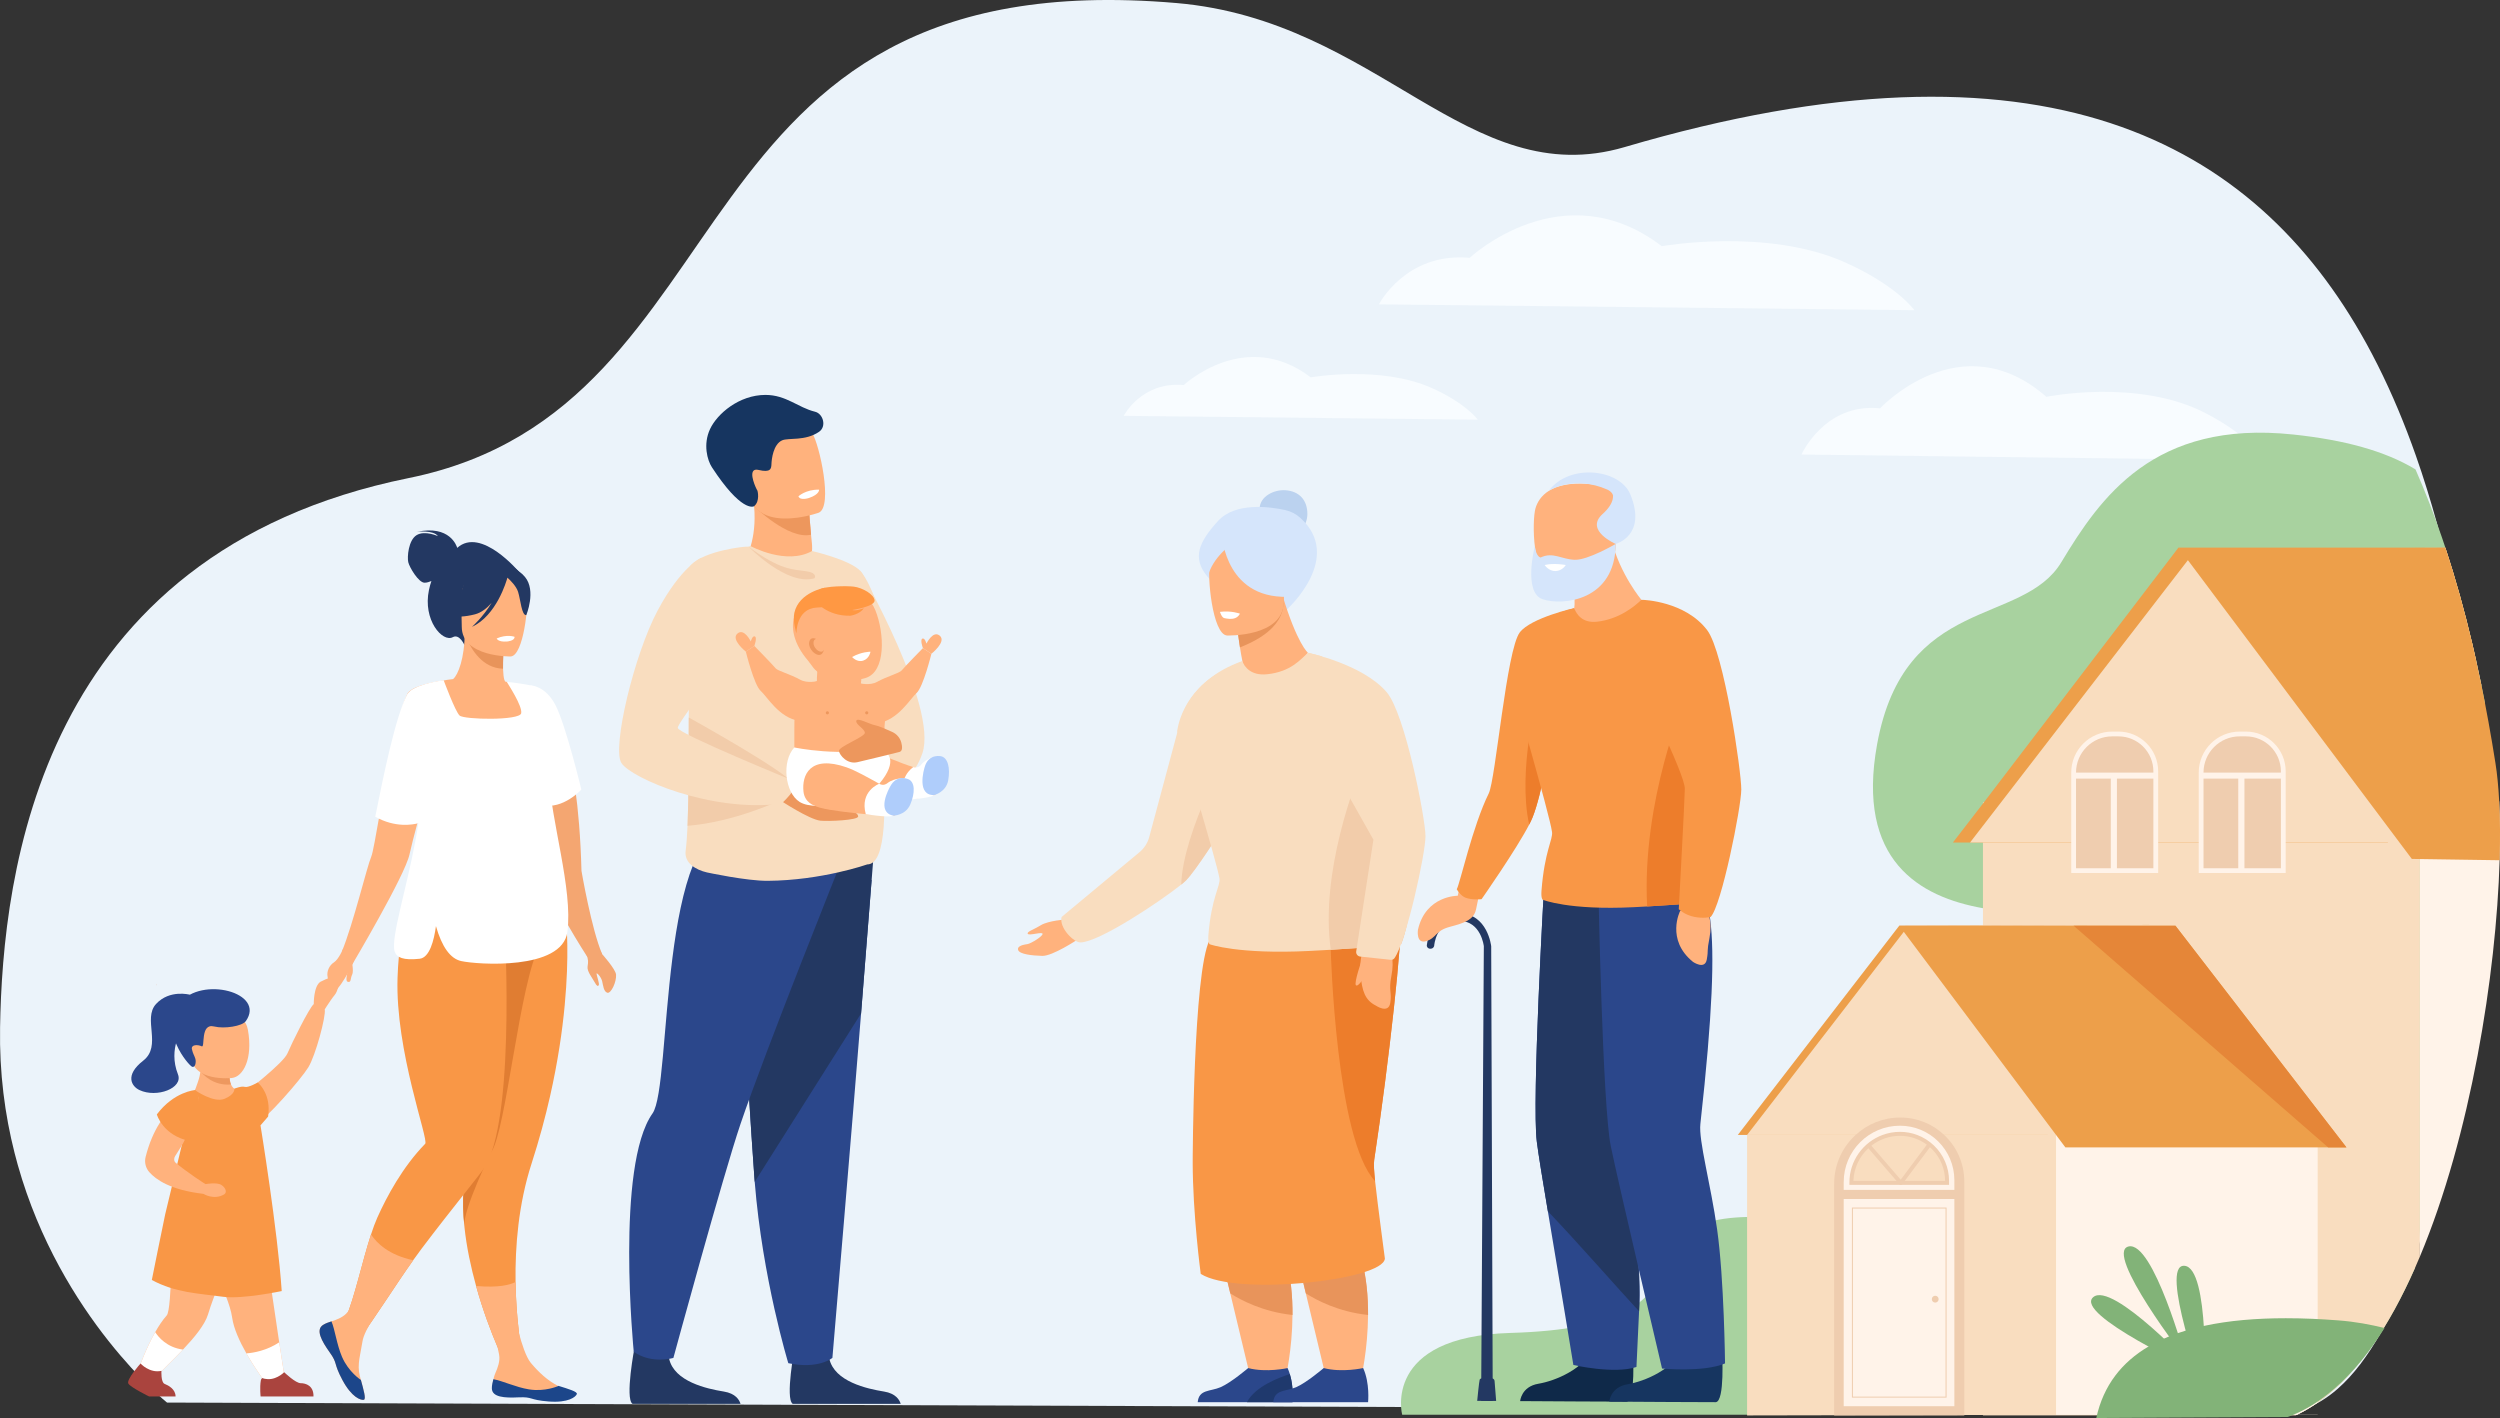 <svg width="372" height="211" viewBox="0 0 372 211" fill="none" xmlns="http://www.w3.org/2000/svg">
<rect x="0" y="0" width="372" height="211" fill="#333333" stroke="none"/>
<g clip-path="url(#clip0_249_1605)">
<path d="M369.505 125.962C369.104 142.966 366.06 166.914 360.009 184.94C359.811 185.529 359.611 186.112 359.406 186.688C358.218 190.04 356.919 193.163 355.509 195.97C355.116 196.756 354.712 197.516 354.299 198.25C352.345 201.73 350.193 204.604 347.835 206.665C347.04 207.364 346.222 207.967 345.379 208.468C345.37 208.476 345.359 208.481 345.351 208.485C345.332 208.497 345.313 208.51 345.295 208.52C345.266 208.539 345.235 208.555 345.205 208.572C344.797 208.811 344.385 209.023 343.968 209.211L321.179 209.364L288.923 209.578L281.721 209.625L202.336 209.338L87.958 208.928H87.497L24.853 208.702C24.853 208.702 9.05 196.063 2.647 173.35C2.482 172.765 2.324 172.172 2.172 171.574C0.733 165.915 -0.108 159.663 0.011 152.855C0.405 130.182 5.669 82.323 60.816 71.135C112.538 60.642 98.785 -6.105 175.05 0.452C205.143 3.041 218.494 28.729 241.752 21.884C303.981 3.574 335.458 20.967 352.057 51.009L352.173 51.218C352.724 52.226 353.261 53.248 353.782 54.283C355.945 58.582 357.831 63.108 359.483 67.802C360.644 71.103 361.69 74.485 362.635 77.932C362.773 78.436 362.91 78.942 363.043 79.449C363.046 79.46 363.049 79.47 363.052 79.482C363.052 79.484 363.052 79.489 363.052 79.49C364.287 84.164 365.344 88.945 366.255 93.776C366.411 94.599 366.562 95.424 366.708 96.249C366.925 97.467 367.134 98.683 367.333 99.903C367.478 100.787 367.618 101.667 367.756 102.549C367.899 103.479 368.038 104.408 368.174 105.339C368.47 107.388 368.748 109.434 369.008 111.481C369.217 113.131 369.366 115.049 369.455 117.186C369.565 119.81 369.583 122.763 369.508 125.965L369.505 125.962Z" fill="#EBF3FA"/>
<path d="M268.056 67.634C268.056 67.634 271.505 59.906 279.753 60.764C279.753 60.764 291.729 47.884 304.498 59.047C304.498 59.047 318.072 56.281 328.125 61.441C334.828 64.882 337.041 68.492 337.041 68.492L268.054 67.634H268.056Z" fill="#F8FCFF"/>
<path d="M205.185 45.29C205.185 45.29 209.168 37.499 218.694 38.364C218.694 38.364 232.525 25.378 247.273 36.633C247.273 36.633 262.951 33.844 274.561 39.047C282.301 42.517 284.859 46.154 284.859 46.154L205.185 45.288V45.29Z" fill="#F8FCFF"/>
<path d="M167.214 61.877C167.214 61.877 169.847 56.726 176.145 57.297C176.145 57.297 185.289 48.712 195.04 56.153C195.04 56.153 205.404 54.309 213.081 57.75C218.198 60.043 219.888 62.449 219.888 62.449L167.214 61.877Z" fill="#F8FCFF"/>
<path d="M369.756 104.589C369.38 108.752 368.856 113.75 368.234 119.275C367.922 122.042 367.585 124.942 367.227 127.935C365.111 145.704 362.315 166.797 360.081 183.215C359.823 185.121 359.57 186.965 359.328 188.73C357.428 193.021 355.304 196.937 352.95 200.291C350.509 203.772 347.818 206.646 344.873 208.707C343.88 209.405 342.858 210.008 341.803 210.51H272.924L208.641 210.508C208.641 210.508 205.63 198.896 224.713 198.342C258.329 197.362 239.531 181.596 259.967 181.084C261.741 181.038 263.815 181.11 266.244 181.315C268.549 181.509 270.778 181.416 272.923 181.073C273.401 180.998 273.876 180.91 274.346 180.809C274.756 180.72 275.163 180.626 275.566 180.517C275.614 180.506 275.666 180.493 275.715 180.479C276.424 180.293 277.126 180.076 277.816 179.833C277.956 179.784 278.1 179.733 278.239 179.683C279.253 179.31 280.242 178.887 281.208 178.412C282.057 177.998 282.889 177.544 283.7 177.056C284.103 176.814 284.503 176.565 284.897 176.306C285.046 176.209 285.196 176.109 285.344 176.008C285.489 175.911 285.634 175.813 285.778 175.712C286.875 174.948 287.937 174.124 288.958 173.249C289.039 173.182 289.117 173.111 289.196 173.041C289.275 172.975 289.353 172.905 289.431 172.838C289.651 172.644 289.869 172.447 290.086 172.25C290.442 171.923 290.791 171.593 291.135 171.255C291.92 170.488 292.674 169.697 293.402 168.881C293.976 168.241 294.529 167.588 295.066 166.922C296.753 164.832 298.269 162.635 299.601 160.415C305.081 151.255 307.402 141.71 305.662 137.748C305.652 137.727 305.642 137.703 305.633 137.681C305.633 137.68 305.631 137.68 305.631 137.678C305.107 136.54 304.234 135.881 302.993 135.854C300.561 135.8 297.816 135.631 295.069 135.142C285.63 133.469 276.169 128.054 279.311 110.763C283.37 88.442 300.95 93.24 306.732 83.646C312.515 74.051 320.464 62.456 341.222 64.654C348.812 65.458 354.854 67.084 359.424 69.844C360.876 73.146 362.182 76.528 363.362 79.974C363.534 80.479 363.704 80.984 363.872 81.492C363.875 81.502 363.879 81.513 363.882 81.525C363.884 81.527 363.884 81.531 363.884 81.533C365.427 86.207 366.747 90.987 367.887 95.819C368.081 96.642 368.27 97.467 368.453 98.292C368.725 99.51 368.985 100.726 369.234 101.945C369.415 102.83 369.591 103.71 369.762 104.592L369.756 104.589Z" fill="#A8D29F"/>
<path d="M295.063 119.383V210.613H341.583C341.62 210.597 341.658 210.58 341.695 210.561C341.719 210.551 341.742 210.54 341.766 210.526H344.87V210.51H341.8C342.854 210.008 343.876 209.405 344.87 208.707C347.815 206.645 350.505 203.772 352.947 200.291C355.301 196.937 357.426 193.021 359.325 188.729C359.58 188.153 359.83 187.57 360.078 186.982V119.382H295.062L295.063 119.383Z" fill="#F9DDBF"/>
<path d="M371.944 128.005C371.441 145.009 367.638 168.957 360.08 186.983V119.383L360.768 119.375L368.232 119.274L371.878 119.226C372.015 121.849 372.037 124.802 371.944 128.005Z" fill="#FFF3E9"/>
<path d="M367.881 95.814C368.075 96.638 368.264 97.463 368.447 98.288L367.965 99.282L358.209 119.383L355.988 123.959L355.301 125.373L290.585 125.374L295.062 119.57L295.207 119.383L324.153 81.482L324.326 81.644L343.834 81.586L354.855 81.551L363.876 81.524C363.876 81.524 363.878 81.53 363.878 81.531C365.421 86.205 366.741 90.986 367.881 95.817V95.814Z" fill="#ED9F4A"/>
<path d="M369.228 101.942L360.768 119.375L360.762 119.383L360.078 120.793L357.855 125.372H293.138L295.06 122.88H295.062L297.76 119.383L325.556 83.355L326.88 81.641L343.842 81.589L354.861 81.556L363.878 81.528C365.422 86.202 366.741 90.983 367.881 95.814C368.075 96.637 368.264 97.462 368.448 98.287C368.719 99.505 368.979 100.721 369.228 101.941V101.942Z" fill="#F9DDBF"/>
<path d="M371.878 119.226C371.768 117.087 371.582 115.171 371.319 113.521C370.996 111.473 370.649 109.427 370.278 107.378C370.109 106.448 369.935 105.519 369.756 104.589C369.585 103.707 369.409 102.825 369.228 101.944C368.979 100.723 368.718 99.507 368.448 98.291C368.264 97.464 368.075 96.639 367.881 95.815C366.741 90.984 365.422 86.203 363.878 81.53C363.878 81.528 363.878 81.523 363.877 81.522C363.874 81.511 363.869 81.501 363.866 81.488H343.703L324.155 81.481L324.3 81.676L325.559 83.354L352.561 119.382L355.991 123.958L357.051 125.371L358.878 127.806L360.083 127.825L367.229 127.933L371.947 128.003C372.04 124.801 372.019 121.848 371.881 119.224L371.878 119.226Z" fill="#ED9F4A"/>
<path d="M314.294 109.215H315.226C318.29 109.215 320.779 111.705 320.779 114.772V129.553H308.555V114.958C308.555 111.788 311.126 109.215 314.294 109.215Z" fill="#EFCDAF"/>
<path d="M315.228 108.859H314.295C310.935 108.859 308.201 111.595 308.201 114.957V129.907H321.136V114.772C321.136 111.511 318.486 108.859 315.228 108.859ZM320.423 129.195H314.999V115.86H320.423V129.195ZM308.911 115.86H314.085V129.195H308.911V115.86ZM320.423 114.963H308.911V114.957C308.911 111.988 311.326 109.571 314.295 109.571H315.228C318.092 109.571 320.423 111.904 320.423 114.772V114.963Z" fill="#FFF3E9"/>
<path d="M333.266 109.215H334.199C337.263 109.215 339.752 111.705 339.752 114.772V129.553H327.527V114.958C327.527 111.788 330.098 109.215 333.266 109.215Z" fill="#EFCDAF"/>
<path d="M334.199 108.859H333.266C329.906 108.859 327.171 111.595 327.171 114.957V129.907H340.11V114.772C340.11 111.511 337.458 108.859 334.2 108.859H334.199ZM339.396 129.195H333.971V115.86H339.396V129.195ZM327.883 115.86H333.054V129.195H327.883V115.86ZM339.396 114.963H327.883V114.957C327.883 111.988 330.297 109.571 333.264 109.571H334.197C337.063 109.571 339.394 111.904 339.394 114.772V114.963H339.396Z" fill="#FFF3E9"/>
<path d="M319.826 137.632L304.66 168.88H258.584L282.605 137.747L319.826 137.632Z" fill="#ED9F4A"/>
<path d="M321.207 137.632L306.04 168.88H259.964L283.987 137.747L321.207 137.632Z" fill="#F9DDBF"/>
<path d="M305.939 168.88V210.528L259.966 210.618V168.88H305.939Z" fill="#F9DDBF"/>
<path d="M344.87 168.88V208.708C343.877 209.406 342.855 210.01 341.8 210.511H344.87V210.528H305.939V168.88H344.87Z" fill="#FFF3E9"/>
<path d="M349.148 170.729H307.327L282.605 137.745L295.063 137.748L323.709 137.754L349.148 170.729Z" fill="#ED9F4A"/>
<path d="M292.291 175.819V210.619H272.921V176.139C272.921 173.267 274.149 170.682 276.109 168.882C277.86 167.268 280.198 166.288 282.766 166.288C285.333 166.288 287.593 167.275 289.295 168.882C291.14 170.619 292.289 173.085 292.289 175.82L292.291 175.819Z" fill="#EFCDAF"/>
<path d="M349.148 170.729H346.422L308.555 137.748L323.709 137.754L349.148 170.729Z" fill="#E58638"/>
<path d="M282.711 167.505H282.715C287.182 167.505 290.81 171.136 290.81 175.606V209.244H274.344V175.878C274.344 171.258 278.092 167.505 282.711 167.505Z" fill="#FFF3E9"/>
<path d="M289.724 175.718V176.008H275.488V175.953C275.488 171.955 278.727 168.712 282.723 168.712H282.726C286.592 168.712 289.724 171.849 289.724 175.716V175.718Z" fill="#F9DDBF"/>
<path d="M289.429 172.839C288.645 171.02 287.142 169.58 285.278 168.882C284.483 168.581 283.622 168.418 282.721 168.418C281.82 168.418 280.933 168.581 280.123 168.882C277.245 169.944 275.191 172.714 275.191 175.956V176.308H290.02V175.719C290.02 174.697 289.81 173.724 289.428 172.839H289.429ZM275.788 175.713C275.854 173.8 276.697 172.082 278.01 170.864C278.155 170.729 278.304 170.601 278.46 170.48C279.637 169.559 281.12 169.011 282.726 169.011C284.219 169.011 285.597 169.503 286.713 170.329C286.872 170.448 287.026 170.575 287.173 170.705H287.175C287.952 171.399 288.567 172.268 288.956 173.249C289.26 174.011 289.425 174.842 289.428 175.712H275.788V175.713ZM289.116 172.858C289.116 172.858 289.109 172.842 289.107 172.836C289.06 172.734 289.01 172.633 288.959 172.532C288.916 172.45 288.875 172.369 288.829 172.291C288.814 172.263 288.796 172.234 288.781 172.205C288.764 172.176 288.747 172.149 288.732 172.121C288.726 172.112 288.723 172.105 288.716 172.095C288.715 172.094 288.715 172.092 288.713 172.089C288.689 172.05 288.665 172.008 288.637 171.969C288.599 171.906 288.558 171.843 288.516 171.784C288.477 171.721 288.433 171.663 288.388 171.602C288.361 171.564 288.332 171.525 288.303 171.486C288.263 171.431 288.22 171.377 288.176 171.324C288.138 171.275 288.095 171.224 288.054 171.176C288.011 171.124 287.968 171.075 287.924 171.027C287.881 170.982 287.84 170.936 287.796 170.89C287.765 170.856 287.735 170.826 287.704 170.795C287.657 170.748 287.607 170.697 287.558 170.651C287.518 170.613 287.477 170.575 287.436 170.538C287.41 170.514 287.384 170.491 287.359 170.468L287.182 170.708C287.959 171.402 288.574 172.271 288.964 173.252C289.045 173.185 289.123 173.114 289.202 173.044C289.176 172.982 289.15 172.919 289.123 172.859L289.116 172.858Z" fill="#EFCDAF"/>
<path d="M287.453 193.316C287.453 193.035 287.68 192.807 287.961 192.807C288.242 192.807 288.469 193.035 288.469 193.316C288.469 193.597 288.242 193.825 287.961 193.825C287.68 193.825 287.453 193.597 287.453 193.316Z" fill="#EFCDAF"/>
<path d="M287.365 170.451L287.174 170.706L283.434 175.713L282.991 176.306H282.707L282.196 175.713L278.008 170.864L277.81 170.635L278.258 170.246L278.46 170.48L282.825 175.536L286.713 170.332L286.89 170.095L287.365 170.451Z" fill="#EFCDAF"/>
<path d="M292.113 177.056H273.878V178.412H292.113V177.056Z" fill="#EFCDAF"/>
<path d="M275.564 179.683V207.966H289.651V179.683H275.564ZM289.501 207.816H275.715V179.833H289.501V207.816Z" fill="#EFCDAF"/>
<path d="M354.82 197.608C354.328 198.393 353.825 199.154 353.31 199.888C350.869 203.368 348.179 206.242 345.234 208.303C344.24 209.002 343.219 209.605 342.164 210.106C342.153 210.114 342.139 210.119 342.129 210.123C342.104 210.135 342.081 210.148 342.057 210.158C342.02 210.177 341.982 210.193 341.945 210.21C341.435 210.449 340.921 210.661 340.4 210.849L311.927 211.002C312.99 206.097 315.778 202.675 319.691 200.366C319.692 200.366 319.692 200.364 319.694 200.364C320.425 199.934 321.191 199.541 321.996 199.186H321.997C322.243 199.076 322.491 198.97 322.745 198.869C323.178 198.693 323.616 198.528 324.066 198.372H324.068C324.446 198.241 324.831 198.115 325.223 197.998C326.095 197.733 326.999 197.501 327.926 197.3C331.66 196.485 335.808 196.152 340.125 196.152C342.689 196.152 345.312 196.27 347.944 196.473C350.519 196.669 352.728 197.098 354.819 197.61L354.82 197.608Z" fill="#82B378"/>
<path d="M325.235 202.25C325.235 202.25 320.403 184.546 316.712 185.48C313.02 186.413 325.235 202.25 325.235 202.25Z" fill="#82B378"/>
<path d="M326.77 203.943C326.77 203.943 314.291 190.496 311.451 193.035C308.611 195.573 326.77 203.943 326.77 203.943Z" fill="#82B378"/>
<path d="M328.031 206.924C328.031 206.924 328.829 188.589 325.029 188.349C321.23 188.109 328.031 206.924 328.031 206.924Z" fill="#82B378"/>
<path d="M128.054 84.978C128.054 84.978 139.567 105.113 137.259 112.057C134.949 119.001 127.224 119.444 127.224 119.444L128.054 84.978Z" fill="#F9DDBF"/>
<path d="M134.025 208.891H117.952C116.801 208.109 118.262 200.468 118.262 200.468C118.262 200.468 122.648 198.803 123.407 202.19C124.167 205.576 128.994 206.652 131.549 207.064C133.297 207.348 133.849 208.309 134.025 208.891Z" fill="#233862"/>
<path d="M110.187 208.891H94.114C92.963 208.109 94.425 200.468 94.425 200.468C94.425 200.468 98.812 198.803 99.57 202.19C100.331 205.576 105.158 206.652 107.712 207.064C109.461 207.348 110.013 208.309 110.189 208.891H110.187Z" fill="#233862"/>
<path d="M129.7 130.936C129.7 130.936 128.978 139.956 128.129 150.8C126.975 165.53 123.862 202.051 123.862 202.051C123.862 202.051 121.82 203.794 117.3 202.841C117.3 202.841 113.453 190.242 112.301 175.862C112.283 175.626 112.266 175.388 112.248 175.151C111.178 160.512 109.514 129.687 109.514 129.687L129.7 130.937V130.936Z" fill="#2B478B"/>
<path d="M129.947 127.819C129.947 127.819 128.978 139.956 128.129 150.8L112.303 175.86C112.285 175.625 112.268 175.386 112.249 175.15C111.179 160.511 109.515 129.686 109.515 129.686L129.947 127.819Z" fill="#233862"/>
<path d="M125.334 127.819C125.334 127.819 113.856 156.413 110.186 167.252C107.572 174.972 100.201 202.057 100.201 202.057C100.201 202.057 96.995 203.034 94.302 201.147C94.302 201.147 91.56 173.475 97.099 165.672C100.038 161.533 97.828 122.641 109.746 122.308C121.662 121.975 125.334 127.819 125.334 127.819Z" fill="#2B478B"/>
<path d="M120.207 85.666C118.454 86.588 116.744 86.647 115.262 86.332C113.906 86.046 112.741 85.447 111.912 84.917C111.06 84.373 110.561 83.898 110.561 83.898C110.561 83.898 110.621 83.812 110.72 83.644C111.237 82.758 112.807 79.573 112.109 74.454C112.1 74.387 112.607 74.481 113.372 74.663C115.65 75.203 120.228 76.503 120.431 76.561H120.439C120.439 76.561 120.495 77.638 120.683 79.568C120.698 79.737 120.715 79.916 120.735 80.1C120.758 80.326 120.782 80.566 120.81 80.813C121.022 82.819 120.208 85.669 120.208 85.669L120.207 85.666Z" fill="#FFB27D"/>
<path d="M120.683 79.566C117.283 80.347 112.208 75.323 112.208 75.323C112.579 75.047 112.969 74.828 113.372 74.663C115.65 75.203 120.228 76.503 120.431 76.561H120.439C120.439 76.561 120.495 77.638 120.683 79.568V79.566Z" fill="#ED975D"/>
<path d="M131.495 123.003C131.248 126.28 130.555 128.627 129.039 128.627C129.039 128.627 122.295 131.003 114.236 131.067C112.66 131.078 110.428 130.771 108.579 130.46C106.689 130.14 105.193 129.817 105.193 129.817C103.572 129.443 101.784 128.442 102.024 126.592C102.151 125.608 102.242 124.344 102.305 122.879C102.309 122.786 102.314 122.691 102.317 122.596C102.494 118.312 102.467 112.41 102.488 106.761C102.503 103.291 102.538 99.918 102.654 97.071C102.654 97.071 101.064 85.893 102.83 84.06C104.9 81.915 110.976 81.256 111.357 81.339C111.471 81.314 111.586 81.287 111.702 81.265C111.702 81.265 116.986 84.152 120.831 81.991C120.831 81.991 126.44 83.27 128.054 84.977C128.611 85.565 130.834 89.172 130.895 93.136C130.979 98.66 130.762 104.935 130.762 104.937C130.821 105.835 130.918 106.992 131.022 108.312C131.135 109.719 131.26 111.308 131.364 112.966C131.416 113.802 131.465 114.653 131.504 115.505C131.624 118.136 131.66 120.783 131.494 123.001L131.495 123.003Z" fill="#F9DDBF"/>
<path d="M111.382 81.345C111.382 81.345 117.109 87.256 121.204 86.044C121.204 86.044 121.749 85.245 119.904 84.99C118.06 84.734 116.069 84.839 111.381 81.345H111.382Z" fill="#F2CCAA"/>
<path d="M121.837 76.287C121.837 76.287 120.439 76.79 118.657 77.03C116.051 77.383 112.624 77.175 111.546 74.019C109.732 68.706 107.416 65.52 112.752 63.351C115.608 62.19 117.437 62.129 118.679 62.572C119.757 62.954 120.393 63.718 120.874 64.474C121.911 66.1 123.995 75.359 121.836 76.287H121.837Z" fill="#FFB27D"/>
<path d="M121.28 61.265C122.486 61.559 123.028 63.459 121.88 64.249C119.823 65.666 117.309 65.109 116.382 65.522C115.056 66.112 114.816 68.341 114.793 69.047C114.769 69.756 114.675 70.353 112.874 69.928C112.579 69.86 112.366 69.88 112.219 69.968C111.471 70.413 112.427 72.564 112.715 73.03C112.715 73.03 113.13 74.572 112.21 75.322C112.098 75.412 110.291 76.202 105.933 69.53C105.248 68.481 104.595 66.123 105.653 63.85C106.709 61.578 109.976 58.764 113.897 58.764C116.999 58.764 118.729 60.645 121.281 61.265H121.28Z" fill="#163560"/>
<path d="M121.878 72.857C121.878 72.857 121.99 73.545 120.393 74.093C120.393 74.093 119.051 74.555 118.807 73.849C118.807 73.849 119.872 72.833 121.878 72.857Z" fill="white"/>
<path d="M116.097 119.09C116.097 119.09 120.405 121.935 122.068 122.117C123.199 122.24 127.668 122.059 127.692 121.493C127.727 120.694 124.962 119.852 124.246 119.531C123.53 119.211 122.97 118.841 122.975 118.532C122.979 118.224 125.744 119.247 125.446 118.572C125.149 117.897 122.594 116.722 121.976 116.609C121.359 116.496 119.368 117.171 118.594 116.813C117.82 116.456 116.095 119.091 116.095 119.091L116.097 119.09Z" fill="#ED975D"/>
<path d="M117.987 116.595C118.559 117.67 116.097 119.09 116.097 119.09C116.097 119.09 109.286 122.33 102.306 122.88C102.311 122.787 102.315 122.692 102.318 122.598C102.495 118.314 102.468 112.411 102.489 106.763C102.489 106.763 117.043 114.822 117.988 116.596L117.987 116.595Z" fill="#F2CCAA"/>
<path d="M104.323 83.022C104.323 83.022 101.373 84.269 97.867 90.827C94.36 97.385 91.042 111.27 92.463 113.528C93.885 115.787 105.857 120.955 116.295 119.577C116.295 119.577 118.885 117.218 118.363 116.308C118.363 116.308 100.863 109.168 100.853 108.314C100.842 107.46 107.095 100.103 107.451 96.439C107.807 92.777 104.324 83.021 104.324 83.021L104.323 83.022Z" fill="#F9DDBF"/>
<path d="M121.637 99.609C121.637 99.609 121.43 101.855 121.637 102.437C121.845 103.019 127.805 103.151 127.955 102.604C128.104 102.057 128.329 100.399 127.955 100.107C127.581 99.816 121.637 99.608 121.637 99.608V99.609Z" fill="#FFB27D"/>
<path d="M125.57 120.468H124.231C120.914 120.468 118.199 117.751 118.199 114.431V108.647C118.199 105.327 118.271 102.376 121.837 101.281L128.108 101.754C133.524 103.25 131.602 105.327 131.602 108.647V114.431C131.602 117.751 128.888 120.468 125.57 120.468Z" fill="#FFB27D"/>
<path d="M127.961 101.674C127.961 101.674 129.438 102.052 130.495 101.469C132.018 100.627 133.841 100.156 134.159 99.771C134.698 99.12 137.328 96.439 137.328 96.439L138.592 97.284C138.592 97.284 137.376 102.236 136.389 103.12C135.405 104.005 133.64 107.145 130.664 107.589C129.119 107.82 127.959 101.674 127.959 101.674H127.961Z" fill="#FFB27D"/>
<path d="M137.33 96.439C137.33 96.439 136.869 95.194 137.249 95.03C137.631 94.867 137.852 95.774 137.852 95.774C137.852 95.774 138.844 93.715 139.852 94.604C140.861 95.493 138.592 97.284 138.592 97.284L137.328 96.439H137.33Z" fill="#FFB27D"/>
<path d="M121.611 101.348C121.611 101.348 120.133 101.727 119.077 101.143C117.553 100.301 115.73 99.831 115.413 99.446C114.874 98.795 112.243 96.113 112.243 96.113L110.979 96.958C110.979 96.958 112.196 101.91 113.182 102.795C114.167 103.679 115.933 106.819 118.907 107.264C120.452 107.495 121.613 101.348 121.613 101.348H121.611Z" fill="#FFB27D"/>
<path d="M112.242 96.115C112.242 96.115 112.703 94.87 112.323 94.706C111.943 94.543 111.72 95.45 111.72 95.45C111.72 95.45 110.727 93.391 109.72 94.28C108.71 95.169 110.979 96.96 110.979 96.96L112.243 96.115H112.242Z" fill="#FFB27D"/>
<path d="M130.545 112.057C130.545 112.057 134.054 113.597 135.904 114.141C137.631 114.648 139.763 115.861 139.809 116.057C139.854 116.252 139.876 117.967 139.002 118.303C138.127 118.639 128.632 119.997 127.223 119.444C127.223 119.444 128.235 112.633 130.545 112.057Z" fill="#FFB27D"/>
<path d="M139.678 112.489C139.678 112.489 138.005 112.607 137.021 113.837C137.021 113.837 136.621 114.372 135.905 114.142C135.905 114.142 133.272 115.825 134.95 119.003C134.95 119.003 138.498 118.781 139.002 118.306C139.507 117.831 139.678 112.492 139.678 112.492V112.489Z" fill="white"/>
<path d="M139.002 118.304C139.002 118.304 140.773 117.884 141.093 116.11C141.412 114.335 141.084 112.657 139.916 112.509C138.748 112.361 138.012 112.994 137.692 113.84C137.371 114.686 136.432 118.39 139.002 118.304Z" fill="#AFCDFB"/>
<path d="M125.378 87.629C125.378 87.629 128.915 87.47 130.265 90.836C131.613 94.202 131.878 99.99 128.75 100.902C126.617 101.524 124.32 101.085 122.26 100.297C121.173 99.88 120.804 98.963 120.182 98.237C116.191 93.579 117.48 88.046 125.378 87.629Z" fill="#FFB27D"/>
<path d="M118.199 111.221C118.199 111.221 125.152 112.714 131.594 111.221C131.594 111.221 132.33 112.479 132.426 112.853C132.629 113.651 132.264 114.958 130.831 116.622C128.724 119.071 121.523 120.899 118.997 119.333C116.784 117.959 116.284 113.287 118.199 111.221Z" fill="white"/>
<path d="M125.981 114.185C127.274 114.636 129.146 115.683 130.831 116.622C132.402 117.499 134.216 119.154 134.216 119.356C134.216 119.558 133.859 121.234 132.932 121.368C132.005 121.503 122.445 120.725 121.193 119.872C121.193 119.872 119.746 119.458 119.56 117.804C119.288 115.399 120.468 112.262 125.981 114.184V114.185Z" fill="#FFB27D"/>
<path d="M134.877 115.848C134.877 115.848 133.219 115.593 131.988 116.574C131.988 116.574 131.48 117.006 130.833 116.624C130.833 116.624 127.892 117.681 128.826 121.151C128.826 121.151 132.335 121.721 132.932 121.368C133.529 121.015 134.877 115.848 134.877 115.848Z" fill="white"/>
<path d="M132.932 121.368C132.932 121.368 134.752 121.351 135.455 119.692C136.159 118.033 136.21 116.322 135.104 115.92C133.999 115.518 133.141 115.97 132.642 116.725C132.142 117.48 130.408 120.882 132.932 121.37V121.368Z" fill="#AFCDFB"/>
<path d="M126.793 97.763C126.793 97.763 127.507 98.605 128.445 98.3C129.382 97.994 129.527 96.974 129.527 96.974C129.527 96.974 128.159 96.974 126.793 97.763Z" fill="white"/>
<path d="M122.303 95.617C122.303 95.617 120.932 94.413 120.495 95.287C120.058 96.161 121.057 97.44 121.866 97.455C122.677 97.47 122.841 96.002 122.303 95.617Z" fill="#ED975D"/>
<path d="M122.506 95.57C122.506 95.57 121.459 94.65 121.126 95.317C120.793 95.985 121.555 96.962 122.173 96.974C122.791 96.986 122.918 95.865 122.506 95.571V95.57Z" fill="#FFB27D"/>
<path d="M121.272 89.395C121.272 89.395 122.97 91.706 126.539 91.62C126.539 91.62 127.941 91.417 128.536 90.509C128.536 90.509 127.41 90.961 126.816 90.77C126.816 90.77 130.181 90.255 130.138 89.356C130.095 88.456 128.33 87.446 127.042 87.291C126.016 87.169 122.915 87.189 121.976 87.704C121.037 88.219 121.01 89.094 121.272 89.395Z" fill="#FF9843"/>
<path d="M122.787 87.446C122.787 87.446 118.892 88.078 118.199 91.186C117.92 92.436 118.509 94.259 118.509 94.259C118.509 94.259 118.431 90.561 121.544 90.405C123.81 90.292 125.294 90.062 125.294 90.062L122.785 87.444L122.787 87.446Z" fill="#FF9843"/>
<path d="M123.347 106.068C123.347 106.198 123.242 106.302 123.113 106.302C122.985 106.302 122.88 106.196 122.88 106.068C122.88 105.939 122.985 105.834 123.113 105.834C123.242 105.834 123.347 105.939 123.347 106.068Z" fill="#ED975D"/>
<path d="M129.202 106.068C129.202 106.198 129.097 106.302 128.968 106.302C128.84 106.302 128.735 106.196 128.735 106.068C128.735 105.939 128.84 105.834 128.968 105.834C129.097 105.834 129.202 105.939 129.202 106.068Z" fill="#ED975D"/>
<path d="M134.114 110.497C133.93 109.8 133.439 109.224 132.785 108.922C131.953 108.535 130.772 108.019 130.234 107.921C129.358 107.762 127.564 106.706 127.419 107.255C127.274 107.803 128.685 108.439 128.691 109.042C128.698 109.646 124.726 111.125 124.833 111.751C124.938 112.378 126.071 113.78 127.61 113.406C129.149 113.032 132.972 112.135 133.852 111.887C134.32 111.756 134.274 111.105 134.114 110.497Z" fill="#ED975D"/>
<path d="M158.736 136.795C158.736 136.795 155.991 136.981 154.87 137.675C153.751 138.369 152.737 138.636 152.937 138.955C153.137 139.275 155.096 138.595 155.136 138.955C155.176 139.316 153.406 140.396 152.912 140.476C152.417 140.555 151.298 140.715 151.498 141.356C151.698 141.996 153.594 142.196 155.104 142.236C156.615 142.275 160.293 139.835 160.293 139.835L158.734 136.795H158.736Z" fill="#FFB27D"/>
<path d="M160.736 140.236C163.516 140.236 172.687 134.101 175.77 131.625C176.104 131.356 176.363 131.13 176.531 130.957C177.681 129.785 181.643 124.004 184.456 118.855C186.076 115.889 187.314 113.133 187.412 111.589C187.762 106.077 184.866 98.369 184.866 98.369C176.295 101.354 175.394 108.202 175.394 108.202L171.002 124.561C170.768 125.432 170.27 126.208 169.579 126.784L157.965 136.447C157.573 138.101 159.811 140.236 160.738 140.234L160.736 140.236Z" fill="#F9DDBF"/>
<path d="M175.768 131.626C176.102 131.357 176.361 131.131 176.529 130.958C177.679 129.787 181.641 124.005 184.455 118.856C184.818 115.744 184.569 112.825 183.287 110.784C183.287 110.784 176.001 123.614 175.768 131.625V131.626Z" fill="#F2CCAA"/>
<path d="M180.705 182.613L182.162 188.694L183.064 192.458L186.065 204.985C186.065 204.985 188.635 205.778 191.305 204.985C191.305 204.985 192.294 200.84 192.322 195.669C192.337 192.965 192.09 189.979 191.3 187.16C190.98 186.013 190.568 184.895 190.049 183.833C185.813 175.176 180.704 182.613 180.704 182.613H180.705Z" fill="#FFB27D"/>
<path d="M178.218 208.644H192.325C192.325 208.644 192.548 206.508 191.927 204.465C191.835 204.161 191.725 203.86 191.592 203.568C191.592 203.568 188.443 204.283 185.728 203.568C185.728 203.568 183.174 205.744 181.63 206.412C180.088 207.079 178.383 206.717 178.22 208.646L178.218 208.644Z" fill="#2B478B"/>
<path d="M182.163 188.693L183.065 192.456C184.6 193.435 187.908 195.209 192.325 195.668C192.34 192.963 192.093 189.978 191.303 187.159C190.006 186.5 188.685 186.155 187.562 186.352C184.762 186.841 183.097 187.865 182.166 188.693H182.163Z" fill="#E8945B"/>
<path d="M185.545 208.644H192.325C192.325 208.644 192.548 206.508 191.927 204.465C190.224 204.995 186.762 206.326 185.545 208.644Z" fill="#1F396D"/>
<path d="M191.951 182.613L193.407 188.694L194.308 192.458L197.31 204.985C197.31 204.985 199.879 205.778 202.549 204.985C202.549 204.985 203.538 200.84 203.566 195.669C203.581 192.965 203.334 189.979 202.545 187.16C202.224 186.013 201.812 184.895 201.293 183.833C197.058 175.176 191.948 182.613 191.948 182.613H191.951Z" fill="#FFB27D"/>
<path d="M202.836 203.567C202.836 203.567 199.687 204.282 196.971 203.567C196.971 203.567 194.416 205.744 192.875 206.412C191.331 207.08 189.626 206.716 189.464 208.646H203.571C203.571 208.646 203.865 205.828 202.838 203.568L202.836 203.567Z" fill="#2B478B"/>
<path d="M193.407 188.693L194.308 192.456C195.842 193.435 199.151 195.209 203.567 195.668C203.583 192.963 203.335 189.978 202.546 187.159C201.248 186.5 199.928 186.155 198.804 186.352C196.004 186.841 194.34 187.865 193.409 188.693H193.407Z" fill="#E8945B"/>
<path d="M178.672 189.555C183.94 192.904 205.891 190.508 206.07 187.267C206.07 187.267 204.984 179.148 204.613 175.749C204.459 174.335 204.389 173.205 204.478 172.615C206.76 157.496 208.677 139.689 208.444 136.285C208.41 135.805 208.387 135.557 208.387 135.557C208.387 135.557 206.74 135.418 204.235 135.321C196.951 135.033 182.411 135.082 179.995 139.851C177.534 144.706 177.473 172.919 177.473 172.919C177.473 180.679 178.67 189.555 178.67 189.555H178.672Z" fill="#F99746"/>
<path d="M204.615 175.749C204.461 174.335 204.391 173.205 204.479 172.615C206.762 157.496 208.679 139.689 208.446 136.285C208.412 135.805 208.389 135.557 208.389 135.557C208.389 135.557 206.742 135.418 204.236 135.321C200.469 137.542 198.015 141.327 198.015 141.327C198.015 141.327 198.774 169.619 204.614 175.749H204.615Z" fill="#ED7D2B"/>
<path d="M194.537 76.465C194.537 74.498 193.408 73.079 191.229 72.943C189.631 72.844 187.421 73.814 187.421 75.78C187.421 77.747 189.014 80.026 190.98 80.026C192.947 80.026 194.539 78.433 194.539 76.465H194.537Z" fill="#BBD2EF"/>
<path d="M191.502 90.68C191.502 90.68 200.055 82.97 193.475 77.047C192.836 76.472 192.061 76.075 191.223 75.893C188.92 75.391 183.804 74.685 181.217 77.546C178.43 80.628 177.328 82.972 179.652 85.78C181.975 88.588 191.502 90.68 191.502 90.68Z" fill="#D5E5FB"/>
<path d="M202.671 141.738C202.671 141.738 202.29 143.223 202.446 144.985C202.665 147.466 203.119 148.826 204.726 149.632C204.726 149.632 206.584 150.904 206.868 149.252C207.152 147.6 206.589 147.542 207.038 145.226C207.487 142.91 207.148 141.147 205.817 140.104L202.671 141.739V141.738Z" fill="#FFB27D"/>
<path d="M183.792 90.601C183.792 90.601 183.908 91.871 184.123 93.588C184.229 94.427 184.355 95.372 184.506 96.329C184.613 97.015 184.732 97.707 184.864 98.37L187.778 108.22L194.621 97.137C194.621 97.137 193.013 95.806 190.833 88.589C190.812 88.512 190.798 88.471 190.798 88.471L183.792 90.601Z" fill="#FFB27D"/>
<path d="M179.804 139.197C179.716 140.305 179.995 140.505 179.995 140.505C179.995 140.505 184.203 142.031 194.786 141.504C195.931 141.446 197.009 141.388 198.016 141.328C204.836 140.926 208.483 140.505 208.483 140.505C208.483 140.505 214.07 127.602 203.575 111.704C202.389 109.907 200.996 108.071 199.367 106.211C197.668 104.271 197.293 101.677 196.65 99.209C196.465 98.501 196.998 98.346 196.732 97.68C196.732 97.68 194.818 97.139 194.621 97.139C193.534 98.097 192.1 99.961 188.542 100.329C186.135 100.579 185.193 99.223 184.852 98.41C183.934 98.741 182.984 99.314 182.206 99.689C175.757 102.787 175.165 108.795 175.165 108.795C175.165 108.795 181.09 128.295 181.458 130.731C181.623 131.814 180.262 133.498 179.803 139.198L179.804 139.197Z" fill="#F9DDBF"/>
<path d="M184.124 93.588C184.229 94.427 184.356 95.372 184.507 96.329C191.981 93.417 191.03 89.342 190.833 88.589C190.812 88.512 190.798 88.471 190.798 88.471C190.798 88.471 186.965 91.195 184.124 93.588Z" fill="#E8945B"/>
<path d="M182.569 94.563C182.569 94.563 190.939 94.832 191.026 89.612C191.113 84.393 192.252 80.914 186.911 80.521C181.571 80.129 180.499 82.103 180.047 83.838C179.595 85.573 180.394 94.358 182.569 94.563Z" fill="#FFB27D"/>
<path d="M181.839 79.74C181.839 79.74 182.365 89.684 192.567 88.749C192.567 88.749 192.351 75.452 181.839 79.74Z" fill="#D5E5FB"/>
<path d="M183.792 80.607C183.792 80.607 180.768 82.454 179.829 85.415C179.829 85.415 176.457 80.711 183.792 80.607Z" fill="#D5E5FB"/>
<path d="M198.016 141.327C204.836 140.925 208.483 140.503 208.483 140.503C208.483 140.503 214.07 127.6 203.575 111.702C201.45 116.659 196.439 129.904 198.016 141.327Z" fill="#F2CCAA"/>
<path d="M194.621 97.137C194.621 97.137 202.719 98.799 206.325 102.98C209.088 106.182 212.113 121.843 212.113 124.431C212.113 127.02 209.273 140.051 207.499 142.572C207.375 142.748 207.171 142.844 206.957 142.821L202.397 142.337C202.017 142.297 201.746 141.946 201.804 141.567L204.366 124.948L195.374 108.986C195.374 108.986 190.072 102.696 194.62 97.137H194.621Z" fill="#F9DDBF"/>
<path d="M202.639 142.826C202.639 142.826 201.439 146.279 201.76 146.6C202.081 146.92 202.92 145.519 202.92 145.519L202.641 142.826H202.639Z" fill="#FFB27D"/>
<path d="M181.531 91.044C181.531 91.044 181.779 91.898 182.179 91.977C182.579 92.057 183.218 92.191 183.779 91.977C184.339 91.763 184.498 91.311 184.498 91.311C184.498 91.311 183.229 90.831 181.531 91.044Z" fill="white"/>
<path d="M89.598 141.973L87.39 142.381C87.39 142.381 81.351 133.064 81.178 130.222C81.01 127.508 75.569 115.635 81.94 108.223C82.227 107.887 82.54 107.56 82.879 107.246C82.89 107.233 82.902 107.223 82.916 107.21C82.916 107.21 82.926 107.227 82.948 107.262C83.078 107.478 83.583 108.395 84.177 110.417C85.105 113.58 86.253 119.452 86.525 129.591C86.525 129.591 88.007 138.272 89.6 141.971L89.598 141.973Z" fill="#F4A671"/>
<path d="M89.598 141.973C89.598 141.973 91.609 144.211 91.67 145.029C91.751 146.11 90.914 147.892 90.369 147.719C89.822 147.545 89.757 146.67 89.598 145.999C89.441 145.328 88.723 144.609 88.766 144.911C88.807 145.214 89.227 146.407 89.097 146.598C88.968 146.789 88.81 146.754 88.5 146.182C88.128 145.496 87.325 144.538 87.43 143.832C87.543 143.072 87.558 142.908 87.271 141.991C86.984 141.075 86.505 139.974 86.505 139.974L88.209 139.611L89.598 141.973Z" fill="#F4A671"/>
<path d="M42.282 204.555L39.647 205.923C39.647 205.923 38.07 203.868 36.662 201.385C35.678 199.646 34.772 197.698 34.551 196.1C34.012 192.222 29.911 185.849 30.337 184.765C30.763 183.68 38.899 181.802 38.899 181.802C38.899 181.802 40.49 192.697 41.546 199.741C41.855 201.796 42.117 203.524 42.284 204.555H42.282Z" fill="#FFB27D"/>
<path d="M42.282 204.555L39.647 205.923C39.647 205.923 38.07 203.868 36.663 201.385C37.759 201.302 39.666 200.972 41.547 199.741C41.855 201.796 42.117 203.524 42.284 204.555H42.282Z" fill="white"/>
<path d="M36.295 184.291C36.295 184.291 32.965 188.994 30.948 195.601C30.473 197.157 28.857 199.096 27.221 200.818C25.635 202.49 24.032 203.958 23.44 204.679L20.756 203.387C20.756 203.387 21.699 200.678 23.095 198.221C23.612 197.307 24.191 196.429 24.809 195.736C25.664 194.779 25.383 182.685 26.234 181.888C27.086 181.09 36.295 184.29 36.295 184.29V184.291Z" fill="#FFB27D"/>
<path d="M28.739 162.723L28.753 162.731C28.74 162.738 28.739 162.723 28.739 162.723Z" fill="#FFB27D"/>
<path d="M35.621 166.879L28.752 162.731C28.791 162.716 28.93 162.508 29.442 161.021C29.661 160.387 29.777 159.837 29.835 159.402C29.841 159.357 29.846 159.316 29.85 159.275C29.92 158.641 29.869 158.276 29.869 158.276L31.374 158.82L34.157 159.828C34.125 160.534 34.224 161.03 34.374 161.371C34.737 162.199 35.413 162.205 35.433 162.205L35.621 166.879Z" fill="#FFB27D"/>
<path d="M34.374 161.371C31.684 161.6 30.169 159.845 29.835 159.4C29.786 159.336 29.76 159.299 29.76 159.299C29.76 159.299 29.792 159.29 29.85 159.273C30.069 159.209 30.663 159.03 31.374 158.818L34.157 159.827C34.125 160.532 34.224 161.029 34.374 161.37V161.371Z" fill="#ED985F"/>
<path d="M34.508 160.404C34.508 160.404 28.533 161.061 28.411 157.017C28.288 152.974 27.404 151.122 31.539 150.763C35.673 150.402 36.65 151.894 36.893 153.261C37.653 157.535 36.191 160.222 34.507 160.404H34.508Z" fill="#FFB27D"/>
<path d="M23.363 146.678C23.279 146.491 23.22 146.369 23.22 146.369C23.282 146.456 23.328 146.56 23.363 146.678Z" fill="#D35C2B"/>
<path d="M36.429 162.61C36.429 162.61 42.158 158.204 42.771 156.746C43.383 155.287 46.013 149.949 46.693 149.405C46.693 149.405 48.117 149.221 48.322 150.208C48.525 151.195 46.965 157.052 45.877 158.82C44.791 160.587 39.58 166.583 37.87 167.452L36.43 162.61H36.429Z" fill="#FFB27D"/>
<path d="M50.354 146.705C50.259 147.215 50.051 147.764 49.806 148.048C49.485 148.427 48.974 149.183 48.653 149.674C48.445 149.976 48.313 150.204 48.313 150.204L46.688 149.409C46.688 149.409 46.65 146.648 47.728 146.062C47.766 146.043 47.784 146.023 47.822 146.023C48.276 145.777 48.711 145.608 49.088 145.495C49.598 145.362 49.995 145.344 50.222 145.476C50.43 145.59 50.468 146.138 50.355 146.705H50.354Z" fill="#FFB27D"/>
<path d="M31.861 152.739C29.746 152.202 30.555 155.952 30.021 155.695C29.423 155.408 28.397 155.412 28.559 156.135C28.72 156.858 28.954 157.116 29.076 157.567C29.198 158.017 29.076 158.911 28.583 158.731C28.091 158.551 23.519 153.325 26.748 149.255C29.977 145.185 39.604 147.692 36.572 151.95C36.039 152.699 33.366 153.12 31.861 152.74V152.739Z" fill="#2B478B"/>
<path d="M41.922 192.111C41.922 192.111 36.043 193.344 33.241 192.965C29.469 192.453 26.124 192.368 22.591 190.461C22.591 190.461 24.467 181.131 24.583 180.679C24.75 180.027 25.95 175.014 27.058 170.375C28.072 166.134 29.009 162.205 29.009 162.205C29.009 162.205 31.808 164.195 33.438 163.493C35.069 162.791 34.859 161.998 34.859 161.998C34.859 161.998 35.927 161.567 36.426 161.726C36.927 161.883 38.346 161.078 38.346 161.078C38.346 161.078 39.914 162.291 39.975 164.896C39.985 165.281 39.962 165.698 39.895 166.146L38.762 167.452C38.762 167.452 41.317 183.072 41.92 192.111H41.922Z" fill="#F99746"/>
<path d="M46.647 207.793H38.779C38.779 207.793 38.629 206.511 38.809 205.417C38.83 205.284 38.901 205.164 39.003 205.058C39.464 205.214 40.14 205.326 40.893 205.054C41.51 204.832 41.966 204.494 42.285 204.187C42.366 204.267 43.992 205.818 44.743 205.818C45.495 205.818 46.691 206.189 46.646 207.795L46.647 207.793Z" fill="#AA443E"/>
<path d="M27.221 200.818C25.635 202.49 24.032 203.958 23.44 204.679L20.756 203.387C20.756 203.387 21.699 200.678 23.095 198.221C23.574 198.969 24.835 200.506 27.221 200.817V200.818Z" fill="white"/>
<path d="M24.021 203.986C24.021 203.986 23.924 205.695 24.493 205.921C25.062 206.148 26.124 206.708 26.124 207.793H22.182C22.182 207.793 19.462 206.455 19.101 205.886C18.739 205.318 20.911 202.892 20.911 202.892C20.911 202.892 22.247 204.369 24.02 203.984L24.021 203.986Z" fill="#AA443E"/>
<path d="M30.542 176.201C30.542 176.201 32.267 175.878 32.944 176.32C33.618 176.761 33.818 177.454 33.333 177.736C31.809 178.622 30.266 177.643 30.266 177.643L30.544 176.199L30.542 176.201Z" fill="#FFB27D"/>
<path d="M29.081 162.746C29.081 162.746 23.765 163.872 21.669 172.143C21.464 172.953 21.676 173.816 22.235 174.436C23.198 175.506 25.324 177.069 30.265 177.645C30.805 177.707 30.878 176.337 30.878 176.337C30.824 176.445 27.52 174.201 26.114 172.994C25.86 172.775 25.87 172.317 26.055 172.037C26.53 171.312 27.327 170.057 27.595 169.414C27.986 168.474 30.568 163.173 29.082 162.746H29.081Z" fill="#FFB27D"/>
<path d="M29.011 162.205C29.011 162.205 25.886 162.428 23.337 165.828C23.337 165.828 24.2 168.956 28.247 169.791C28.247 169.791 30.742 164.159 29.011 162.205Z" fill="#F99746"/>
<path d="M28.249 148.013C28.249 148.013 25.243 147.194 23.221 149.391C21.2 151.588 24.144 155.614 21.318 157.819C18.492 160.024 19.608 161.669 20.757 162.205C23.339 163.413 27.285 161.911 26.483 159.872C24.939 155.955 27.223 152.972 27.223 152.972L28.25 148.013H28.249Z" fill="#2B478B"/>
<path d="M69.096 182.433C69.099 182.459 69.102 182.484 69.103 182.51C69.109 182.555 69.114 182.597 69.115 182.632C69.427 185.585 70.073 188.578 70.842 191.359C72.85 198.613 75.743 204.141 75.743 204.141L78.141 203.918C78.141 203.918 76.83 198.337 76.717 190.756C76.639 185.454 77.146 179.177 79.094 173.147C80.234 169.619 81.138 166.259 81.851 163.113C84.175 152.844 84.474 144.844 84.418 140.679C84.39 138.624 84.275 137.501 84.275 137.501L70.795 139.405L70.166 139.493C70.256 145.709 70.297 154.149 70.315 160.749C70.32 162.34 70.321 163.825 70.325 165.145C70.328 166.977 70.329 168.493 70.329 169.541V171.131C69.56 172.896 69.141 174.876 68.984 176.969C68.853 178.733 68.906 180.574 69.094 182.433H69.096Z" fill="#F99746"/>
<path d="M74.27 201.588C74.21 201.273 74.128 200.875 74.033 200.439C73.061 198.152 71.842 194.969 70.844 191.359C74.239 191.643 75.912 191.185 76.717 190.755C76.761 193.698 76.986 196.338 77.244 198.47C77.598 199.797 78.25 201.92 78.995 202.807C80.183 204.222 81.49 205.438 83.068 206.239C83.245 206.328 79.118 207.781 77.007 207.559C74.897 207.338 73.154 206.963 73.347 205.655C73.415 205.195 73.534 204.722 73.716 204.303C74.054 203.535 74.444 202.522 74.268 201.587L74.27 201.588Z" fill="#FFB27D"/>
<path d="M69.095 182.433C68.882 179.961 73.1 171.42 73.1 171.42L70.331 169.541V171.131C69.561 172.896 69.143 174.876 68.986 176.969C68.854 178.733 68.908 180.574 69.095 182.433Z" fill="#E07D32"/>
<path d="M77.173 207.929C79.292 207.817 78.7 208.315 81.642 208.542C84.584 208.769 85.662 207.859 85.83 207.446C85.981 207.081 84.582 206.676 83.088 206.21L83.068 206.236C83.068 206.236 81.108 207.134 78.697 206.737C76.732 206.415 74.767 205.461 73.413 205.226C73.299 205.668 73.183 206.12 73.187 206.584C73.201 207.904 75.053 208.036 77.172 207.924L77.173 207.929Z" fill="#1C468A"/>
<path d="M70.168 139.493C70.258 145.709 70.299 154.149 70.317 160.749C70.322 162.34 73.097 170.1 73.1 171.42C75.344 168.219 77.288 146.088 80.395 140.488C80.367 138.433 84.277 137.499 84.277 137.499L70.796 139.403L70.168 139.492V139.493Z" fill="#E07D32"/>
<path d="M68.036 81.525C67.957 81.246 66.941 78.094 62.027 79.139C62.027 79.139 64.488 78.828 65.161 79.777C65.161 79.777 63.212 78.883 61.99 79.63C60.769 80.378 60.569 82.896 60.751 83.661C60.932 84.427 62.282 86.708 63.175 86.708C63.514 86.708 63.874 86.595 64.193 86.456C64.056 86.861 63.934 87.302 63.83 87.785C62.882 92.251 65.85 95.647 67.384 94.807C68.369 94.269 69.114 95.993 69.114 95.993L77.282 85.157C77.282 85.157 71.59 78.312 68.034 81.524L68.036 81.525Z" fill="#233862"/>
<path d="M80.868 134.184C77.161 122.327 81.224 119.75 80.837 113.817C80.451 107.884 75.862 101.505 75.862 101.505C75.862 101.505 75.628 101.481 75.231 101.446C74.923 101.284 74.84 99.993 74.845 98.633C74.848 97 74.973 95.265 74.973 95.265L69.468 94.174L69.141 94.11C69.155 97.945 68.146 100.462 67.415 101.048C66.726 101.128 63.795 101.496 61.987 102.252C61.306 102.537 60.785 102.877 60.604 103.275C59.092 106.601 57.583 114.997 56.523 120.984C55.932 124.323 55.48 126.913 55.245 127.463C54.589 128.994 52.584 137.421 50.871 141.58L52.425 143.49C52.425 143.49 60.277 130.253 60.934 127.134C61.147 126.12 61.672 124.088 62.285 121.811C62.378 121.467 62.472 121.116 62.567 120.763C63.648 123.698 64.201 125.056 64.17 126.324C64.127 128.129 62.905 129.751 60.349 135.487C58.937 138.657 84.649 146.292 80.866 134.184H80.868Z" fill="#FFB27D"/>
<path d="M74.975 96.138C74.975 96.138 74.85 97.872 74.847 99.505C71.766 99.418 70.138 96.607 69.471 95.047L74.977 96.138H74.975Z" fill="#E8945B"/>
<path d="M68.902 94.446C68.902 94.446 67.288 91.893 66.9 89.712C66.624 88.153 67.416 82.378 73.216 83.209C73.216 83.209 74.9 83.375 76.485 84.445C77.744 85.296 79.561 87.134 77.529 92.174L77.001 93.876L68.902 94.446Z" fill="#233862"/>
<path d="M76.004 97.684C76.004 97.684 68.715 97.805 68.711 93.261C68.706 88.717 67.761 85.673 72.415 85.404C77.068 85.136 77.973 86.868 78.344 88.384C78.715 89.9 77.9 97.536 76.004 97.684Z" fill="#FFB27D"/>
<path d="M72.358 173.35C71.895 174.219 67.309 179.736 62.702 185.846C62.308 186.369 61.897 186.933 61.479 187.524C58.764 191.35 55.639 196.34 53.77 198.768C52.073 200.976 50.547 198.21 51.404 196.239C52.755 193.127 53.9 187.687 55.209 183.684C55.509 182.758 55.821 181.909 56.144 181.183C57.554 178.03 59.929 173.617 63.267 170.196C63.845 169.603 58.795 156.401 59.155 145.483C59.297 141.156 59.899 137.35 61.277 135.03L74.99 135.71C74.99 135.71 76.866 164.875 72.355 173.35H72.358Z" fill="#F99746"/>
<path d="M78.126 85.858C77.001 84.494 76.15 84.79 75.674 85.2C71.766 83.03 69.121 86.251 69.121 86.251C68.634 89.511 66.285 91.378 66.285 91.378C66.285 91.378 67.613 92.199 70.675 91.412C71.61 91.172 72.445 90.507 73.155 89.702C71.915 91.78 70.23 93.276 70.23 93.276C73.888 91.583 75.356 86.492 75.503 85.954C75.947 86.355 76.825 87.222 77.092 88.073C77.456 89.23 77.619 91.612 78.312 91.531C78.312 91.531 79.816 87.909 78.126 85.858Z" fill="#233862"/>
<path d="M51.053 141.189C51.053 141.189 50.387 142.758 49.696 143.195C49.002 143.634 48.57 144.546 48.752 145.385C48.934 146.223 48.564 147.681 49.441 147.681C50.317 147.681 52.357 143.814 52.611 143.084C52.867 142.353 53.085 142.208 53.085 142.208L51.053 141.186V141.189Z" fill="#FFB27D"/>
<path d="M58.633 140.436C58.608 140.908 58.633 141.285 58.718 141.556C59.01 142.494 60.011 142.922 62.434 142.665C63.915 142.508 64.575 139.971 64.869 137.808C65.758 140.903 67.004 142.641 68.613 143.004C70.961 143.537 83.649 144.436 84.425 138.68C85.278 132.35 81.882 121.716 81.741 115.673C82.089 113.53 82.208 111.67 82.17 110.074C82.071 105.768 80.836 103.356 79.885 102.384C79.616 102.173 79.346 102.04 78.265 101.851C77.712 101.754 76.947 101.643 75.863 101.498C75.863 101.498 75.396 101.436 75.407 101.453C75.607 101.82 77.763 105.064 77.553 106.132C77.334 107.249 69.045 107.088 68.388 106.474C67.732 105.86 66.019 101.224 66.019 101.224C66.019 101.224 62.65 101.6 61.002 102.825C61.002 102.825 61.008 102.833 61.019 102.847C60.821 102.992 60.671 103.148 60.586 103.313C58.827 106.734 57.071 115.369 55.836 121.53C58.83 123.215 61.444 122.714 62.256 122.491C61.195 129.585 58.789 137.201 58.631 140.433L58.633 140.436Z" fill="white"/>
<path d="M73.909 95.001C73.909 95.001 74.048 95.56 75.441 95.458C75.441 95.458 76.61 95.373 76.567 94.755C76.567 94.755 75.427 94.33 73.909 95.001Z" fill="white"/>
<path d="M61.479 187.524C58.764 191.35 55.639 196.34 53.77 198.768C52.073 200.975 50.547 198.21 51.404 196.239C52.755 193.127 53.9 187.687 55.209 183.684C56.088 185.021 57.883 186.749 61.479 187.524Z" fill="#FFB27D"/>
<path d="M52.289 142.749C52.289 142.749 52.689 144.485 52.399 145.03C52.108 145.576 52.305 146.285 51.718 146.084C51.134 145.884 52.289 142.748 52.289 142.748V142.749Z" fill="#FFB27D"/>
<path d="M48.056 197.159C46.951 197.88 47.835 199.515 49.068 201.243C50.3 202.971 49.563 202.739 50.952 205.344C52.341 207.949 53.688 208.369 54.126 208.291C54.516 208.222 54.105 206.824 53.694 205.313C53.642 205.124 53.592 204.931 53.541 204.74C53.094 203.028 53.67 201.413 53.941 199.585C54.199 197.854 56.697 194.427 56.697 194.427L54.909 190.806C54.909 190.806 52.715 193.958 51.723 195.235C51.14 195.985 50.123 196.364 49.323 196.62C48.89 196.76 48.445 196.905 48.056 197.159Z" fill="#FFB27D"/>
<path d="M49.068 201.243C50.3 202.971 49.563 202.739 50.952 205.344C52.341 207.949 53.688 208.369 54.126 208.291C54.516 208.222 54.105 206.824 53.694 205.313L53.66 205.31C53.66 205.31 51.85 204.138 50.889 201.891C50.106 200.059 49.853 197.888 49.323 196.62C48.89 196.76 48.445 196.905 48.056 197.159C46.951 197.88 47.835 199.515 49.068 201.243Z" fill="#1C468A"/>
<path d="M78.929 101.985C78.929 101.985 81.125 101.974 82.659 104.929C84.194 107.883 86.503 117.486 86.503 117.486C86.503 117.486 83.809 120.492 80.651 119.806C77.494 119.119 78.929 101.987 78.929 101.987V101.985Z" fill="white"/>
<path d="M222.12 208.459L221.891 140.804C221.891 140.804 221.375 135.929 217.128 135.903C212.595 135.875 212.307 140.746 212.307 140.746C212.307 140.746 212.369 141.168 212.835 141.171C213.322 141.174 213.404 140.754 213.404 140.754C213.404 140.754 213.627 136.998 217.122 137.02C220.397 137.039 220.794 140.798 220.794 140.798L220.392 208.45L222.12 208.461V208.459Z" fill="#233862"/>
<path d="M219.809 208.445L222.627 208.462L222.393 205.51C222.393 205.51 222.419 205.101 221.85 205.073C221.32 205.049 220.276 204.966 220.175 205.287C220.087 205.568 219.807 208.445 219.807 208.445H219.809Z" fill="#233862"/>
<path d="M217.114 132.318L216.916 133.286C216.916 133.286 212.137 133.24 210.989 138.358C210.989 138.358 210.673 140.49 212.212 140.043C213.751 139.597 213.519 138.508 215.698 137.924C217.876 137.341 219.298 136.893 219.636 135.31L220.003 133.548L217.114 132.32V132.318Z" fill="#FFB27D"/>
<path d="M234.264 90.472C234.264 90.472 232.971 95.443 231.853 99.988C231.403 101.819 230.983 103.58 230.685 104.919C230.381 106.295 230.209 107.227 230.271 107.331C231.21 108.877 229.423 118.257 228.032 121.66C227.91 121.961 227.74 122.315 227.539 122.706C225.6 126.454 220.456 133.8 220.456 133.8C220.456 133.8 219.017 133.942 218.078 133.582C217.294 133.279 216.763 132.315 216.763 132.315C217.224 131.583 219.12 122.914 221.525 118.063C222.554 115.987 224.165 96.682 226.148 94.094C227.801 91.935 234.265 90.474 234.265 90.474L234.264 90.472Z" fill="#F99746"/>
<path d="M230.271 107.33C231.21 108.876 229.422 118.256 228.032 121.658C227.91 121.959 227.74 122.314 227.539 122.705C225.755 114.589 228.858 103.125 228.858 103.125C229.613 103.429 230.213 104.059 230.684 104.917C230.38 106.294 230.207 107.226 230.27 107.33H230.271Z" fill="#ED7D2B"/>
<path d="M242.98 201.131C242.98 201.131 243.423 208.47 242.038 208.565C241.853 208.577 235.016 208.537 235.016 208.537L226.198 208.484C226.198 208.484 226.36 206.329 228.913 205.9C231.467 205.471 235.746 203.701 237.313 200.337C238.96 196.797 242.978 201.131 242.978 201.131H242.98Z" fill="#0F2949"/>
<path d="M256.244 201.209C256.244 201.209 256.687 208.548 255.302 208.643C255.117 208.655 248.281 208.615 248.281 208.615L239.462 208.562C239.462 208.562 239.624 206.407 242.177 205.978C244.731 205.549 249.01 203.779 250.577 200.415C252.224 196.875 256.242 201.209 256.242 201.209H256.244Z" fill="#163560"/>
<path d="M243.502 183.452C243.7 186.555 244.119 190.546 243.94 194.141C243.69 199.168 243.505 203.406 243.505 203.406C240.186 204.514 234.117 203.11 234.117 203.11C234.117 203.11 232.036 190.392 230.322 180.239C229.553 175.69 228.914 171.755 228.679 169.897C227.916 163.892 229.754 131.999 229.754 131.999C229.754 131.999 238.749 126.303 242.435 129.29C246.119 132.275 248.381 135.184 242.223 167.612C241.755 170.072 243.056 176.502 243.5 183.452H243.502Z" fill="#2B478B"/>
<path d="M243.502 183.452C243.7 186.555 244.071 191.522 243.893 195.116C240.797 191.797 234.697 184.8 230.323 180.239C229.554 175.69 228.916 171.755 228.681 169.897C227.917 163.892 229.756 131.999 229.756 131.999C229.756 131.999 238.751 126.303 242.436 129.29C246.12 132.275 248.383 135.184 242.224 167.612C241.757 170.072 243.058 176.502 243.502 183.452Z" fill="#233862"/>
<path d="M237.85 132.696C237.85 132.696 238.465 164.636 239.688 170.566C240.911 176.494 247.313 203.64 247.313 203.64C247.313 203.64 253.462 204.238 256.685 202.878C256.685 202.878 256.555 190.323 255.508 182.94C254.529 176.044 252.74 169.733 253.016 167.244C256.667 134.439 254.189 131.712 250.285 129.02C246.381 126.326 237.85 132.696 237.85 132.696Z" fill="#2B478B"/>
<path d="M249.996 135.563C249.996 135.563 247.839 139.832 251.917 143.128C251.917 143.128 253.686 144.355 253.969 142.777C254.25 141.198 253.934 141.747 254.375 139.533C254.816 137.319 254.282 135.024 253.013 134.019L249.996 135.565V135.563Z" fill="#FFB27D"/>
<path d="M232.337 83.224C232.337 83.224 234.745 87.134 234.233 90.624L237.853 99.273L244.309 89.339C244.309 89.339 241.035 85.461 239.769 80.301L232.337 83.226V83.224Z" fill="#FFB27D"/>
<path d="M231.239 86.411C231.239 86.411 240.196 86.853 240.392 81.47C240.587 76.087 243.03 72.521 236.331 72.008C230.822 71.586 228.977 73.875 228.474 75.656C227.972 77.436 227.92 86.103 231.239 86.411Z" fill="#FFB27D"/>
<path d="M252.891 134.325C250.964 134.493 248.314 134.699 245.097 134.882C244.455 134.919 243.79 134.956 243.103 134.989C233.39 135.475 229.542 133.878 229.542 133.878C229.542 133.878 229.285 133.669 229.374 132.528C229.83 126.655 231.088 124.926 230.943 123.808C230.62 121.296 224.658 100.78 224.658 100.78C224.658 100.78 224.578 94.309 231.787 91.316C232.531 91.006 233.349 90.735 234.255 90.512C234.565 91.351 235.419 92.755 237.629 92.511C240.894 92.15 243.23 90.237 244.232 89.256C244.412 89.256 244.484 89.264 244.484 89.264C244.723 89.953 244.908 90.673 245.073 91.403C245.647 93.95 245.977 96.627 247.523 98.636C249.05 100.621 250.355 102.575 251.468 104.486C252.395 106.077 253.187 107.638 253.865 109.157C260.146 123.273 255.158 134.126 252.891 134.326V134.325Z" fill="#F99746"/>
<path d="M252.891 134.324C250.964 134.492 248.314 134.699 245.097 134.882C244.253 119.061 250.783 103.909 250.783 103.909C251.024 104.08 251.253 104.272 251.468 104.485C252.583 105.582 253.355 107.204 253.865 109.155C255.741 116.338 254.067 127.979 252.891 134.324Z" fill="#ED7D2B"/>
<path d="M228.381 81.259C228.381 81.259 226.597 88.174 229.551 89.168C232.505 90.161 240.368 89.426 240.415 80.935C240.415 80.935 236.276 83.372 234.307 83.297C232.337 83.224 231.073 82.078 229.247 82.957C229.247 82.957 228.581 82.908 228.381 81.259Z" fill="#D5E5FB"/>
<path d="M244.482 89.261C244.482 89.261 250.745 89.439 254.029 93.768C256.545 97.085 259.12 114.818 259.103 117.485C259.088 120.153 256.146 134.858 254.537 136.448C254.537 136.448 253.5 136.709 252.122 136.434C250.658 136.142 249.8 135.288 249.8 135.288C249.8 135.288 250.693 118.902 250.702 117.365C250.716 115.139 243.842 101.473 243.842 101.473C243.842 101.473 240.275 94.967 244.481 89.261H244.482Z" fill="#F99746"/>
<path d="M240.017 73.705C239.87 73.155 239.195 72.862 239.195 72.862C234.162 70.633 230.461 73.018 230.461 73.018C233.578 68.88 241.038 69.797 242.589 73.556C245.12 79.69 240.417 80.937 240.417 80.937C240.417 80.937 235.739 78.937 238.47 76.482C239.374 75.667 239.814 74.941 239.962 74.309C240.01 74.098 240.029 73.896 240.018 73.707L240.017 73.705Z" fill="#D5E5FB"/>
<path d="M229.846 84.072C229.846 84.072 230.437 85.006 231.469 84.972C232.501 84.938 232.986 84.072 232.986 84.072C232.986 84.072 231.244 83.739 229.846 84.072Z" fill="white"/>
</g>
<defs>
<clipPath id="clip0_249_1605">
<rect width="372" height="211" fill="white"/>
</clipPath>
</defs>
</svg>
